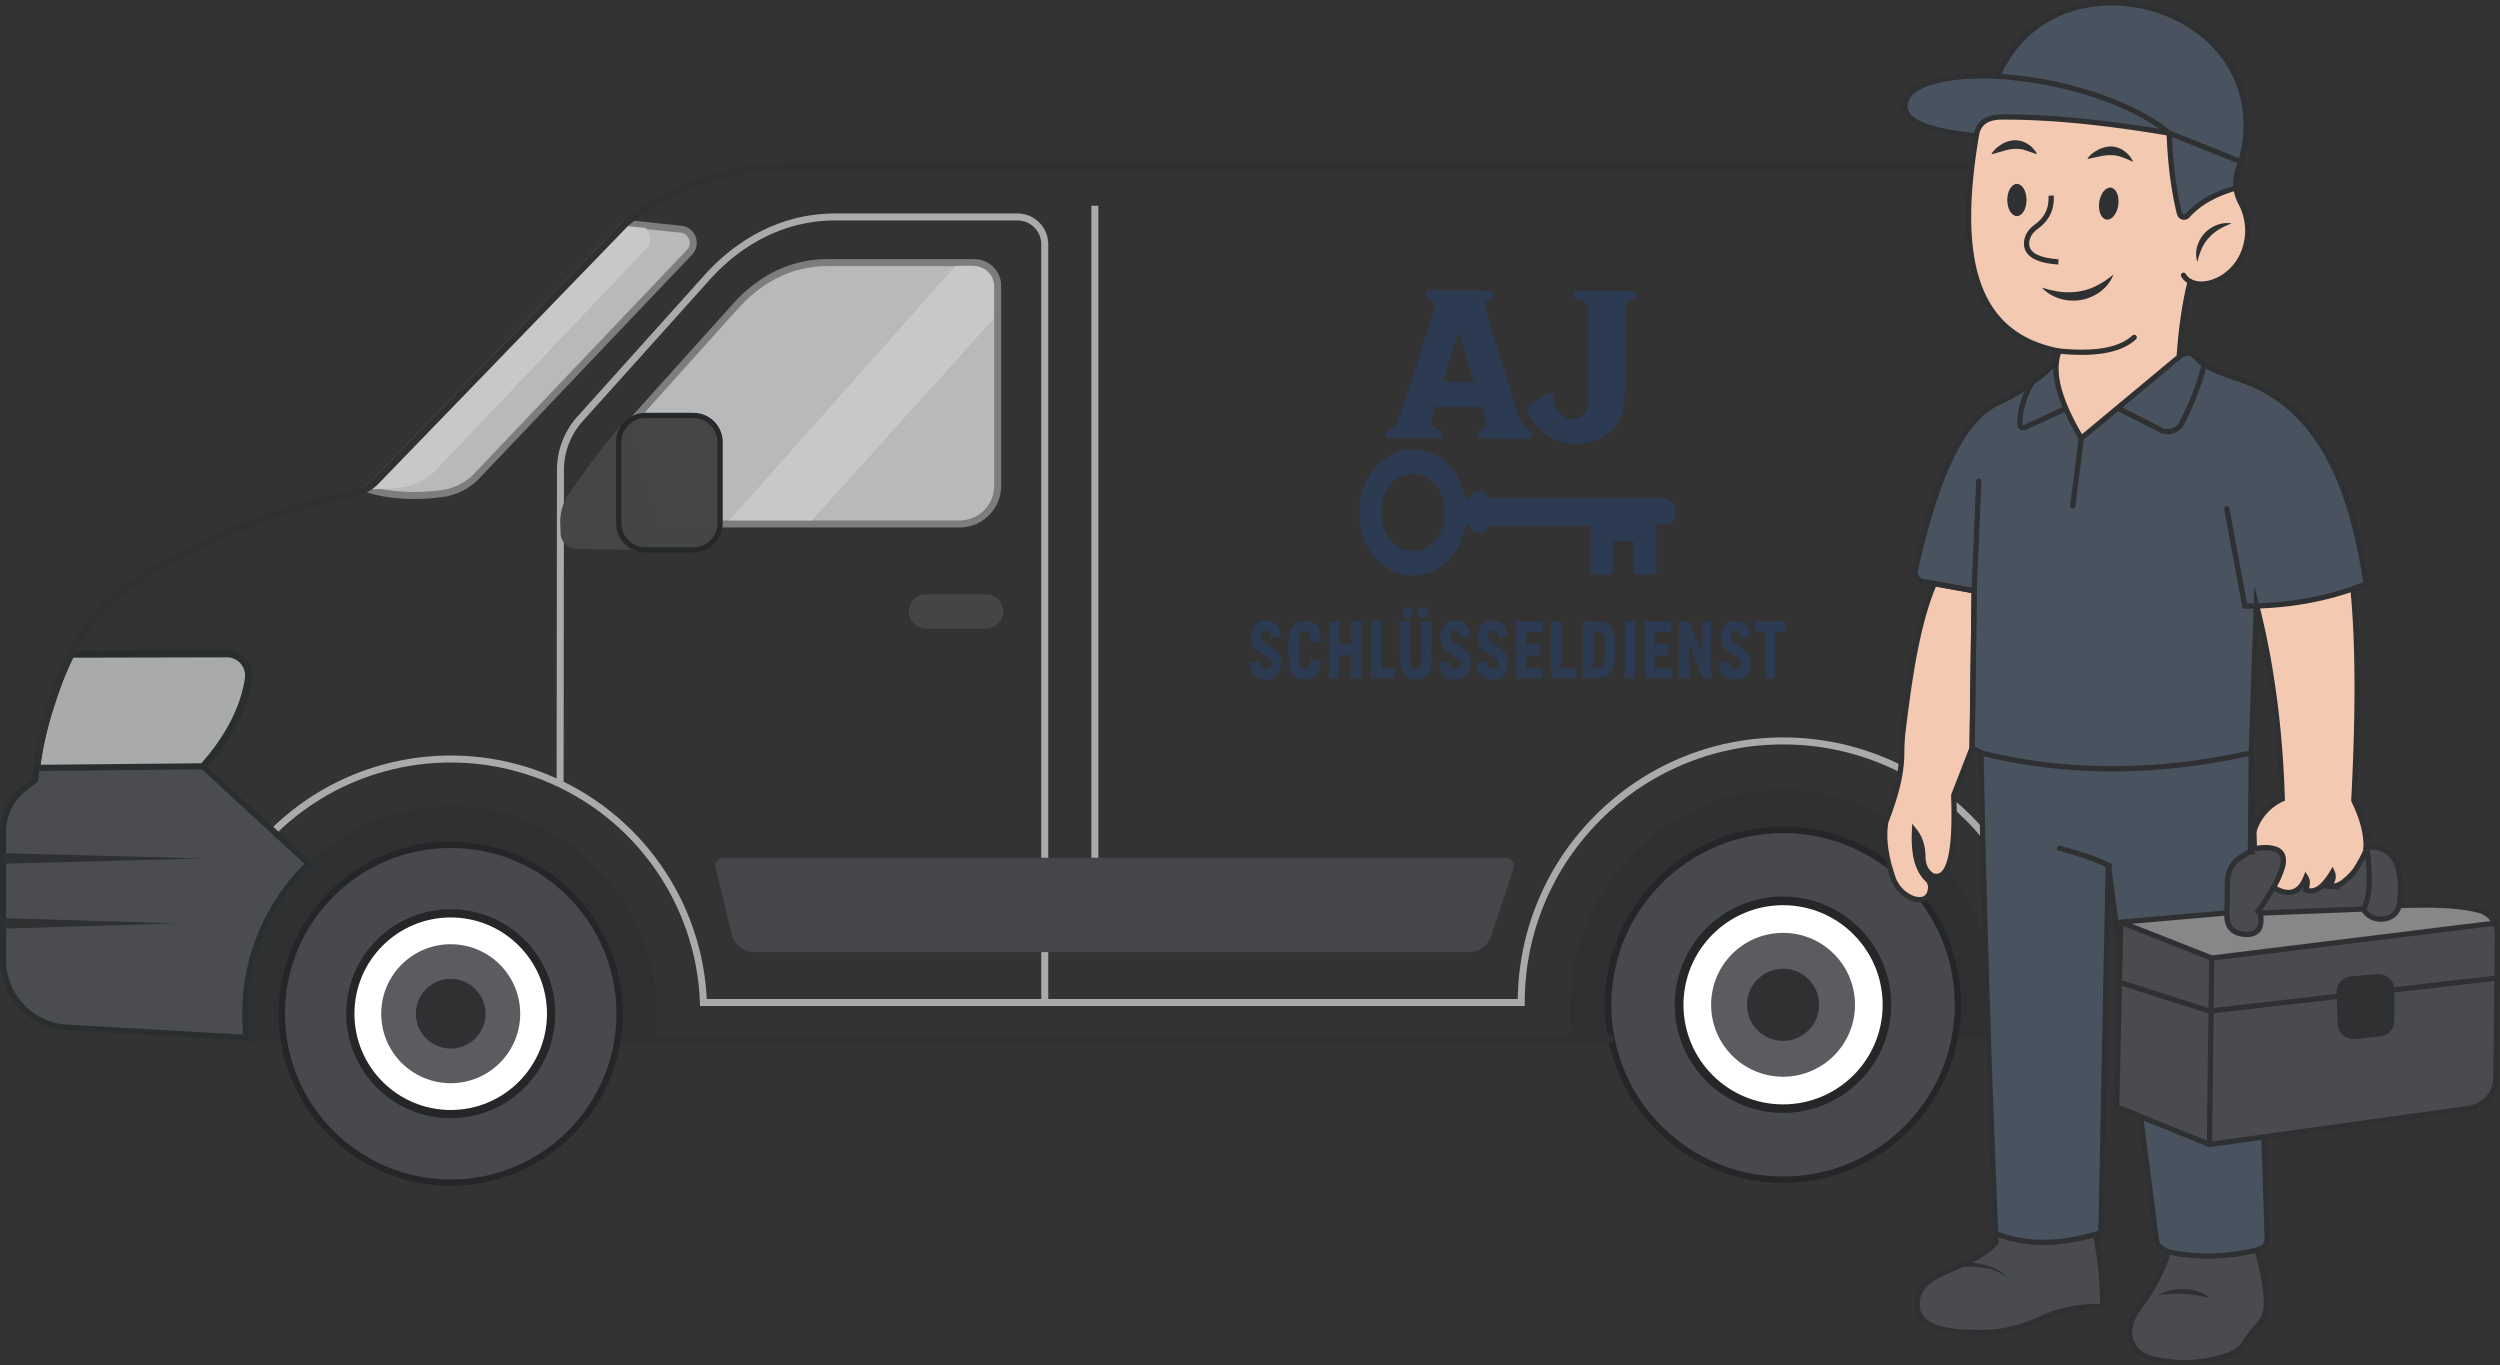 <svg xmlns="http://www.w3.org/2000/svg" width="1428.302" height="779.988" xmlns:v="https://vecta.io/nano"><rect width="100%" height="100%" fill="#333333" stroke="none"/><style><![CDATA[.B{stroke:#2e3032}.C{opacity:.998}.D{stroke-miterlimit:10}.E{fill:none}.F{stroke-width:3}.G{opacity:.997}.H{fill:#2e3032}.I{stroke-width:4}.J{fill-rule:evenodd}.K{fill:#242628}.L{opacity:.986}.M{stroke-linecap:round}.N{opacity:.996}.O{fill:#494b4e}.P{fill:#49525f}]]></style><g class="D I"><path d="M393.9 144.159l-120.5 126.7a33.8 33.8 0 0 1-21.3 11.2c-15.3 1.9-29.9 1.2-42.7-2.9 1.97-1.081 3.759-2.464 5.3-4.1l142.7-147.4 31.6 3.3a7.83 7.83 0 0 1 4.9 13.2z" fill="#b7b9bb" stroke="#7c7d7e" class="J"/><path d="M625.5 117.559v378m-305.5-47.8l.2-179.3a43.75 43.75 0 0 1 11.7-29.7l73.2-81.5c19.1-20.6 43.9-33.3 72-33.3h104.2c8.611.011 15.589 6.989 15.6 15.6v432" stroke="#abaaa9" class="E"/></g><path d="M563.4 359.159H529a9.82 9.82 0 0 1-9.8-9.8h0a9.82 9.82 0 0 1 9.8-9.8h34.4a9.82 9.82 0 0 1 9.8 9.8h0a9.82 9.82 0 0 1-9.8 9.8z" fill="#454647" class="N"/><path d="M413.2 490.059h447.2c1.514.068 2.904.86 3.735 2.127s1.005 2.857.465 4.273l-12.5 37.8c-1.705 5.671-6.879 9.592-12.8 9.7H431a13.7 13.7 0 0 1-13.1-10.9l-9-37a4.66 4.66 0 0 1 4.3-6z" fill="#454649" class="C"/><path d="M375.1 579.359a115.67 115.67 0 0 1-1 15.6H140.9a114.63 114.63 0 0 1-1-15.6c0-65.7 52.6-118.8 117.6-118.8s117.6 53.1 117.6 118.8z" class="C H J"/><circle cx="257.5" cy="579.159" r="98.3" class="K L"/><circle cx="257.5" cy="579.159" r="94.7" fill="#47494c" class="C"/><circle cx="257.5" cy="579.159" r="59.7" class="K L"/><circle cx="257.5" cy="579.159" r="55" fill="#fff" class="C"/><circle cx="257.5" cy="579.159" r="39.7" fill="#5a5c60" class="C"/><g class="H"><circle cx="257.5" cy="579.159" r="19.9" class="G"/><path d="M1140.4 576.559c-.028 5.481-.362 10.956-1 16.4H898a126.71 126.71 0 0 1-1-16.4c0-69.2 54.5-125.3 121.7-125.3s121.7 56 121.7 125.3z" class="C J"/></g><circle cx="101.8" cy="101.8" r="101.8" transform="matrix(.707 -.707 .707 .707 874.687 574.05)" class="K L"/><circle cx="1018.7" cy="574.059" r="98.1" fill="#47494c" class="C"/><circle cx="61.8" cy="61.8" r="61.8" transform="matrix(.316 -.949 .949 .316 940.473 613.125)" class="K L"/><circle cx="1018.7" cy="574.059" r="56.9" fill="#fff" class="C"/><circle cx="1018.7" cy="574.059" r="41.1" fill="#5a5c60" class="C"/><circle cx="1018.7" cy="574.059" r="20.6" class="G H"/><path d="M369.4 141.859l-119.2 125.5c-5.419 6.128-12.884 10.074-21 11.1a120.1 120.1 0 0 1-18.8.9l-.9-.3a22.86 22.86 0 0 0 5.3-4.1l141.2-146 12.7 1.3a7.95 7.95 0 0 1 .7 11.6z" fill="#c7c8c9" class="C J"/><path d="M358.2 299.359h190c12.028-.028 21.772-9.772 21.8-21.8v-114.2c.002-3.528-1.399-6.912-3.894-9.406s-5.878-3.895-9.406-3.894h-84.3c-19 0-36.7 8.2-51.1 23.7l-56.2 62.5a27.63 27.63 0 0 0-7.5 19z" fill="#b7b9bb" stroke="#7c7d7e" class="D I"/><g fill="#454647"><path d="M361 238.059c-8 5-22.6 25-34.9 42.6a28.43 28.43 0 0 0-6 18.8l.2 5.5a9.07 9.07 0 0 0 8.9 8.6l52.5 1z"/><path d="M396.2 314.159h-27.5c-4.032.002-7.899-1.599-10.75-4.45s-4.452-6.718-4.45-10.75v-46.4c-.002-4.032 1.599-7.899 4.45-10.75s6.718-4.452 10.75-4.45h27.5c4.032-.002 7.899 1.599 10.75 4.45s4.452 6.718 4.45 10.75v46.4c.002 4.032-1.599 7.899-4.45 10.75s-6.718 4.452-10.75 4.45z" stroke="#26282a" class="D F N"/></g><g class="I D"><path d="M141.9 387.559c-2.3 17-11.8 34.8-26 50.5l-95 .9c1.6-14.5 5.6-29.1 10-41.9a180.34 180.34 0 0 1 9.6-23.3l89.3-.2c3.535.05 6.88 1.61 9.192 4.284s3.37 6.21 2.908 9.716z" fill="#a8aaac" stroke="#2b2e2f"/><g class="E"><path d="M146.8 592.959l-109-6.1c-20.152-1.358-35.804-18.102-35.8-38.3v-75.1a31.29 31.29 0 0 1 12.3-23.1l6.1-4.8c1-16.7 5.5-33.7 10.6-48.5 8.9-25.9 21-47.8 43.8-63.1 37.7-25.4 80.9-42.2 128.4-52.5a22.8 22.8 0 0 0 11.6-6.5l142.7-147.4c24.3-20.2 54.3-31.2 90.4-32.5H1127" class="B"/><path d="M156.1 475.159c40.811-40.17 101.492-52.455 154.714-31.322s88.947 71.698 91.086 128.922h467.2c.083-82.622 67.128-149.533 149.75-149.45s149.533 67.128 149.45 149.75c-.008 6.857-.476 13.706-1.4 20.5" stroke="#abaaa9"/></g></g><path d="M567.9 164.859v17l-104 115.4h-47.2l129.2-145.4h9.1a12.89 12.89 0 0 1 12.9 13z" fill="#c7c8c9" class="C"/><g class="D"><path d="M354.9 593.459h566.7m-744-98.5l-61.6-56.9" class="B E I"/><path d="M139.9 579.359a116.06 116.06 0 0 0 .7 13.3l-102.8-5.8c-20.152-1.358-35.804-18.102-35.8-38.3v-75.1a31.29 31.29 0 0 1 12.3-23.1l6.1-4.8q.15-3.3.6-6.6l95-.9 40.1 37 20 18.4a119.41 119.41 0 0 0-36.2 85.9z" fill="#4a4c4f" stroke="#2b2e2f" class="F G"/></g><path d="M2 487.459l114 3-114 3zm-.5 37.1l99.5 3-99.5 3z" class="H"/><g class="B D E F"><path d="M1426.8 558.759l-.2.1m-.8-31.5h-.4m-136.1-5.4c3.6-5.3 6.9-10.4 9.5-15m-10.8-21.9h-.1m64.5 0h0a6.87 6.87 0 0 1-.3.8c0-.2-.1-.5-.1-.8h0l.3-.8c0 .3.1.6.1.8z"/><path d="M1298.8 506.959c-.1-.1-.2-.1-.3-.2"/></g><path d="M1366.3 565.659v17.5c.016 3.755-2.858 6.89-6.6 7.2l-14.4 1.5a7.27 7.27 0 0 1-8-7l-.6-15.7-.1-2c-.133-3.89 2.82-7.195 6.7-7.5l15-1.3a7.33 7.33 0 0 1 8 7.3z" class="H"/><path d="M1426.6 558.859l-.6 56.8a17.96 17.96 0 0 1-15.5 17.6l-117.1 16.2-31.1 4.3.9-76.3 27.7-3.2 45.8-5.2.6 15.7a7.27 7.27 0 0 0 8 7l14.4-1.5c3.708-.377 6.546-3.473 6.6-7.2v-17.4z" class="G O"/><path d="M1425.4 527.359l-135.5 16.7-26.3 3.2-52-20.5 60.7-5.3c-.4 7.2 2.5 12 11.2 12.3a8.9 8.9 0 0 0 6.1-1.9c2.2-2 2.7-5.6 1.8-10.3l59-2.3c3.8 8 18.1 8 20.4-2 15.4-.5 32.5-.7 45.6 2.7a14.27 14.27 0 0 1 9 7.4z" fill="#87888a" class="N"/><path d="M1370.7 517.359c-2.3 10-16.6 10-20.4 2 4-6.6 3.9-20.2 2.1-34.3h0c.148-.375.315-.742.5-1.1 15.1-.5 20.6 11.1 17.8 33.4z" class="G O"/><path d="M1286.7 488.159c-.624-4.381-.317-8.845.9-13.1" class="B D E F"/><g class="O"><path d="M1263.2 577.559l-.9 76.3-39.3-15.9-13.7-5.6 1.5-71.2 2.5.8 49 15.7z" class="G"/><path d="M1263.6 547.359l-.4 30.2-.9.1-49-15.7-2.5-.8.4-15.5h0l.4-18.8zm163.2-13.7l-.2 25.2-60.3 6.9v-.1a7.36 7.36 0 0 0-7.9-7.3l-15 1.3c-3.88.305-6.833 3.61-6.7 7.5l.1 2-45.8 5.2-27.7 3.2.4-30.2 26.3-3.2 135.5-16.7a12.8 12.8 0 0 1 1.3 6.2zm-76.5-14.3l-59 2.3c.9 4.8.5 8.3-1.8 10.3a8.9 8.9 0 0 1-6.1 1.9c-8.7-.4-11.6-5.1-11.2-12.3l.3-18.2a16.43 16.43 0 0 1 7.8-13.7l5.3-3.3.5-56.1 1.5 44.9h0v.7l.3 9.3c4.6-1 9-1 12.5.4a6.27 6.27 0 0 1 3.9 4.6 14.55 14.55 0 0 1-.6 6 58.59 58.59 0 0 1-4.9 11c6.7 4.2 14.2 5.1 18.5-5.6 1.2 1.9.9 4.4 0 7 4.9 2.3 9.9-1.3 15.1-9.9 1.1 2.5.4 5.1-2.1 7.9a5.7 5.7 0 0 0 1.3.1h.6a1.27 1.27 0 0 0 .6-.1l.8-.2a2.36 2.36 0 0 0 .8-.2h0c.1 0 .2-.1.3-.1.11.014.22-.023.3-.1.2-.1.5-.2.7-.3s.5-.2.7-.3a2.52 2.52 0 0 0 .7-.4c.2-.1.5-.3.7-.4.1-.1.2-.1.4-.2h0c.1-.1.2-.1.3-.2a7.01 7.01 0 0 0 1-.8c.2-.1.3-.3.5-.4s.3-.3.5-.4c.2-.2.5-.4.7-.6l.7-.7.7-.7.7-.7a5.55 5.55 0 0 0 .6-.8 5.01 5.01 0 0 1 .7-.8l.6-.9.6-.9c.7-1 1.3-2 1.9-3 .2-.3.3-.6.5-.9a10.91 10.91 0 0 0 .6-1.1c.2-.3.3-.6.5-.9a.1.1 0 0 1 .1-.1c.4-.8.8-1.5 1.2-2.3l.6-1.2.6-1.2c.1-.1.1-.3.2-.4 0 .2.1.5.1.8.1-.3.2-.5.3-.8 1.8 13.8 1.9 27.4-2.1 34zm-149 227.1a78.07 78.07 0 0 0-29.4 4.5c-1.3.5-2.6 1-3.8 1.6-14.1 6.7-27.2 9.3-39.3 8.7-21.4 0-34.9-4.6-33.4-18 1.3-11.9 13.2-15.1 26-20.9 6.5-3 13.3-6.6 19-12.5-.1-1.7-.2-3.4-.2-5.1 18.5 7.5 39.4 6.2 60.1-.5v.2c-.39 1.404-1.327 2.592-2.6 3.3a204.44 204.44 0 0 1 3.6 38.7zm88.2-32.3c-18.1 4.4-35 4.5-50.9 1-2.5 10.4-8.7 21.4-17.1 32.8-2.219 2.998-3.755 6.445-4.5 10.1-.077.08-.114.19-.1.3a15.27 15.27 0 0 0 11.4 17.5 75.11 75.11 0 0 0 45.9-2.1 15.57 15.57 0 0 0 7.9-6.2 76.09 76.09 0 0 1 8.4-10.9 16.86 16.86 0 0 0 4.4-11.3c-.1-9.4-2.3-20-5.4-31.2zm-34.4 25.7c-2.4-.4-4.7-.6-7.2-.8a57.66 57.66 0 0 0-7.2.1c-2.5.1-4.8.4-7.4.6a30.26 30.26 0 0 1 7.1-2.6 32.61 32.61 0 0 1 7.6-.7 23.21 23.21 0 0 1 7.5 1.4c2.487.677 4.804 1.87 6.8 3.5z" class="G"/></g><g class="P"><path d="M1295.3 707.659a5.82 5.82 0 0 1-3.4 5.6l-2.4.9c-18.1 4.4-35 4.5-50.9 1-3.1-1.5-5.9-3.2-6.5-6l-9.1-71.2 39.3 16 31.1-4.3zm-9.1-277.5l-.5 56.1-5.3 3.3a16.67 16.67 0 0 0-7.8 13.7l-.3 18.2-60.7 5.3-.4 18.8-6.7-52.2-4.2 210.8c-20.7 6.7-41.6 8.1-60.1.5q-5.85-137.85-8.4-274.6c.3.1.5.1.8.2h0c49.3 12.2 100.5 11.7 153.6-.1z" class="C"/><path d="M1351.8 333.559l-7.5 2.8h-.1a155.8 155.8 0 0 1-9.7 3c-.2.1-.5.1-.7.2l-2.9.8h0l-3.3.8c-.1 0-.2 0-.2.1l-2.9.7c-.1 0-.3.1-.4.1l-3.4.7-2.6.5c-.4.1-.8.1-1.1.2l-3.1.5-2.8.4c-.4.1-.9.1-1.3.2l-5.1.6-1.7.2a1.27 1.27 0 0 0-.6.1l-2.4.2-2.6.2c-.3 0-.7.1-1 .1a16.2 16.2 0 0 1-2.2.1c-.6 0-1.3.1-1.9.1l-2.8.1c-.114-.322-.182-.659-.2-1v1l-2.9 83.9c-53.1 11.8-104.3 12.3-153.6.2h0l-5.9-3 1.2-89.8-22.8-4.2a.1.1 0 0 1-.1.1l-6.5-1.2c-1.475-.261-2.78-1.113-3.611-2.36s-1.116-2.778-.789-4.24c9.9-43.8 23.4-82.9 45.2-94.5a113.3 113.3 0 0 0 21.3-12.5c-4.6 8.1-7 16.1-6.8 23.8.036.654.393 1.248.952 1.587s1.251.382 1.848.113l23.5-10.8a146.08 146.08 0 0 0 8.8 17l20.8-17.3 24.6 12.6c4.368 2.199 9.694.513 12-3.8a159.64 159.64 0 0 0 13-33.5c5.7 3.7 15 6.6 25.9 10.5 40.7 16.8 58.4 60.2 66.4 114.7z" class="C"/><path d="M1259.4 208.359h0a159.64 159.64 0 0 1-13 33.5 8.84 8.84 0 0 1-12 3.8l-24.6-12.6 35.1-29.2c3.4-2.8 6.9-3.2 10.8 1.5a18.63 18.63 0 0 0 3.7 3zm-79.1 25l-23.5 10.8a2 2 0 0 1-2.8-1.7c-.2-7.7 2.2-15.6 6.8-23.8a129.71 129.71 0 0 0 14-11.9c-.9 7.9 1.2 16.8 5.5 26.6z" class="C"/></g><g fill="#f4c9b1"><path d="M1352 485.159c-5.9 13.6-13.8 22.3-21.7 21.2 2.4-2.7 3.2-5.4 2.1-7.9-5.1 8.5-10.2 12.2-15.1 9.9.9-2.6 1.2-5.1 0-7-4.3 10.7-11.8 9.8-18.5 5.6a52.74 52.74 0 0 0 4.9-11 13.04 13.04 0 0 0 .6-6 6.07 6.07 0 0 0-3.9-4.6c-3.6-1.4-7.9-1.4-12.5-.4l-.3-9.3v-.7c2.514-8.275 8.446-15.08 16.3-18.7-1.2-38.8-5.9-76.3-14.6-110.1 18.69-.479 37.199-3.783 54.9-9.8 3.4 34.7 2.8 76.9.5 120.9 4.3 8.9 7.2 17.8 7 26.6.1.5.2.9.3 1.3zm-224.1-147.6l-1.2 89.8-10.5 27c1.3 35.6-3.2 48.6-12 46a9.83 9.83 0 0 1-4.5-5.1 13.97 13.97 0 0 1-1.1-5.3c0-6.2-1.6-11.3-4.7-15.3-.6 12 1.2 21.9 7.3 27.7 1.246 1.161 1.937 2.798 1.9 4.5-.3 8.1-7.1 8.8-13.6 4.7a19.84 19.84 0 0 1-8.1-10.6c-3.6-10.8-5.6-21.3-3.9-31.4 4.9-12.8 8.9-25.7 9.1-38.6a107.97 107.97 0 0 1 .8-13.9c3.8-31 8.2-61.2 17.8-83.7z" class="G"/></g><path d="M1126.7 427.359l-10.5 27c1.3 35.5-3.2 48.7-12 46a10.27 10.27 0 0 1-4.5-5.1 13.97 13.97 0 0 1-1.1-5.3q0-9.3-4.8-15.3c-.6 12 1.2 21.9 7.3 27.7 1.246 1.161 1.937 2.798 1.9 4.5-.3 8.1-7.1 8.8-13.6 4.7a19.84 19.84 0 0 1-8.1-10.6c-3.6-10.8-5.6-21.3-3.9-31.4 4.9-12.8 8.9-25.7 9.1-38.6a107.97 107.97 0 0 1 .8-13.9c3.8-31 8.2-61.1 17.8-83.6l22.8 4.1z" class="B D E F"/><path d="M1121.3 720.859c4.952.139 9.863.947 14.6 2.4a29.09 29.09 0 0 1 6.7 3c2.127 1.245 3.914 2.997 5.2 5.1a15.88 15.88 0 0 0-5.6-4.4 25.97 25.97 0 0 0-6.8-2.3 52.19 52.19 0 0 0-14.2-.8z" class="H"/><g class="B D E F"><path d="M1201 703.959c-21 6.9-42.2 8.4-61 .7"/><path d="M1205.3 494.659c-8.4-4.1-18.2-7.3-28.7-10" class="M"/></g><path d="M1262.3 741.559l-7.2-1.6c-2.4-.4-4.7-.6-7.2-.8-2.4-.117-4.804-.083-7.2.1l-7.4.6a30.26 30.26 0 0 1 7.1-2.6 27.89 27.89 0 0 1 7.6-.6 23.21 23.21 0 0 1 7.5 1.4 17.65 17.65 0 0 1 6.8 3.5z" class="H"/><path d="M1289.5 714.159c-18.1 4.4-35 4.5-50.9 1" class="B D E F"/><g class="P"><path d="M1282.6 81.459c-.536 3.695-1.372 7.341-2.5 10.9l-40.9-16.3c-23-18.9-64.2-30.6-98-32.4 31.7-74.1 152.2-43.3 141.4 37.8z" class="C"/><path d="M1239.3 76.059c-34.4-5.8-66.9-9.4-96.2-9.2-8.5.2-13 3.9-14 10.7-24.9-2.4-41.8-7.4-40.8-17.9a11.6 11.6 0 0 1 5-8c9.4-6.7 27.3-9.2 47.9-8 33.9 1.8 75.1 13.5 98.1 32.4z" class="C"/></g><path d="M1284.3 132.559c-.9 23.7-22.8 33.8-33 28.3-3.2 12.6-5.2 27.2-6.3 43l-55.9 46.5c-11.6-19.5-17.7-36.9-12.7-49.8-46.8-9-59.5-50.2-47.2-123 1-6.9 5.5-10.5 14-10.7 29.3-.2 61.8 3.4 96.2 9.2a232.9 232.9 0 0 0 5.9 46 2.67 2.67 0 0 0 4.6 1.1c8.1-9 18.4-13.1 27.7-15.8a24.2 24.2 0 0 0 2.6 8.3 34.35 34.35 0 0 1 4.1 16.9z" fill="#f4c9b1" class="G"/><g class="H"><path d="M1166.5 164.259a57.75 57.75 0 0 0 11 2.5 37.47 37.47 0 0 0 10.6-.3 34.42 34.42 0 0 0 10.1-3.4 49.2 49.2 0 0 0 9.3-6.3 22.04 22.04 0 0 1-7.2 9.6 26.21 26.21 0 0 1-11.3 5c-8.2 1.5-17.1-1.2-22.5-7.1zm108.5-36.6a39.8 39.8 0 0 0-7.2 3.4 24.34 24.34 0 0 0-5.8 4.8 21.59 21.59 0 0 0-4.1 6.2c-1.086 2.443-1.924 4.989-2.5 7.6a15.34 15.34 0 0 1-.2-8.5 19.17 19.17 0 0 1 4.1-7.7c4.1-4.4 10.2-6.8 15.7-5.8zm-111.7-39.7l-7-2.4a19.77 19.77 0 0 0-5.2-.5c-1.862.087-3.708.389-5.5.9l-7.4 2.1-.4-.3 1.2-1.5c.4-.5.9-.9 1.3-1.4a8.78 8.78 0 0 1 1.5-1.2c.3-.2.5-.4.8-.6l.8-.5c2.208-1.447 4.763-2.276 7.4-2.4a13.23 13.23 0 0 1 7.5 2c.5.4 1.1.7 1.6 1.1.513.38.983.816 1.4 1.3l1.3 1.5 1.1 1.6zm54.9 4.3a52.62 52.62 0 0 0-6.9-2.8 16.48 16.48 0 0 0-5.2-.8 29.72 29.72 0 0 0-5.6.5l-7.5 1.6-.4-.3 1.3-1.4c.441-.46.909-.894 1.4-1.3.492-.423 1.029-.792 1.6-1.1a3.51 3.51 0 0 1 .8-.5l.9-.5a16.47 16.47 0 0 1 7.5-2c2.651.128 5.214.994 7.4 2.5l1.5 1.2a18.49 18.49 0 0 0 1.4 1.4l1.2 1.6 1 1.7z"/><ellipse cx="1152.3" cy="114.259" rx="5.5" ry="9.2"/><ellipse cx="9.2" cy="5.5" rx="9.2" ry="5.5" transform="matrix(.135 -.991 .991 .135 1198.076 124.701)"/></g><g class="B D E F"><path d="M1171.9 111.759c.3 8.1-2.6 13.6-9.2 18.3-2.55 1.836-4.274 4.602-4.8 7.7-1 7.3 5.7 11 18.1 11.9"/><path d="M1189.1 250.359c-11.6-19.5-17.7-36.9-12.7-49.8 20.8 2.1 35-.5 42.9-7.8m-78-149.1c31.5-74 152.1-43.3 141.3 37.8a78.58 78.58 0 0 1-3.8 15 23.42 23.42 0 0 0 1.3 19.2 34.61 34.61 0 0 1 4.1 16.9c-1 27.3-29.9 36.5-36.7 24.7" stroke-linejoin="round" class="M"/><path d="M1129.1 77.559c1-6.9 5.5-10.5 14-10.7 29.3-.2 61.8 3.4 96.2 9.2-37.1-30.5-121.2-42-145.9-24.4a11.4 11.4 0 0 0-5 8c-1 10.6 15.9 15.5 40.7 17.9-12.3 72.8.4 114 47.2 123"/></g><path d="M1280.2 92.359l-40.9-16.3a225.51 225.51 0 0 0 6 46 2.67 2.67 0 0 0 4.6 1.1c8.2-9 18.4-13.1 27.7-15.8z" class="C P"/><g class="D E B"><g class="F"><path d="M1278.8 96.459a24.43 24.43 0 0 0-1.3 10.9c-9.2 2.7-19.5 6.8-27.7 15.8-.651.752-1.667 1.079-2.634.848s-1.726-.983-1.966-1.948c-3.5-14.1-5.3-29.5-5.9-46l40.9 16.3-1.4 4.1zm148 462.3l-164.5 18.9-51.5-16.5"/><path d="M1211.6 526.859l52 20.5-1.3 106.5m1.3-106.5l162.2-20"/></g><path d="M1336.7 567.159l.6 17.7a7.27 7.27 0 0 0 8 7l14.4-1.5a7.28 7.28 0 0 0 6.5-7.3v-17.5a7.36 7.36 0 0 0-7.9-7.3l-15 1.3a7.28 7.28 0 0 0-6.6 7.6z" stroke-width="3.501"/><g class="F"><path d="M1350.3 519.359c3.8 8 18.1 8 20.4-2m-98.4 4.2c-.4 7.2 2.5 12 11.2 12.3a8.9 8.9 0 0 0 6.1-1.9"/><path d="M1174.8 206.859c-10.209 10.157-22.168 18.389-35.3 24.3-21.9 11.7-35.4 50.7-45.2 94.5-.32 1.447-.044 2.961.764 4.203s2.083 2.105 3.536 2.397l29.3 5.3 2.6-62.6" class="M"/><path d="M1127.9 337.559l-1.2 89.8 5.9 3m219.4 55.6l-.3-1.9m-62.4 37.9c3.6-5.3 6.9-10.4 9.5-15m-10.8-21.9h-.1"/><path d="M1289.5 531.959c2.2-2 2.7-5.6 1.8-10.3l59-2.3c2.8-4.6 3.6-12.6 3.2-21.8 0-.7-.1-1.4-.1-2.1l-.7-8.2c-.116-.627-.183-1.262-.2-1.9v-.2h0c0-.2-.1-.5-.1-.8-.1.3-.2.5-.3.8h0c-.1.1-.1.3-.2.4-.8 1.7-1.5 3.3-2.3 4.8-.2.3-.3.6-.5.9-.2.4-.4.7-.6 1.1a2.01 2.01 0 0 0-.4.8c-.7 1.1-1.3 2.2-2 3.2a2.19 2.19 0 0 0-.3.5c-.301.457-.636.891-1 1.3-.1.2-.3.3-.4.5l-.3.3a5.01 5.01 0 0 1-.7.8 4.62 4.62 0 0 1-.7.7l-.3.3a1.38 1.38 0 0 0-.3.4h-.1a4.62 4.62 0 0 1-.7.7c-.2.2-.5.4-.7.6-.1.1-.2.2-.3.2-.1.1-.2.1-.2.2a5.72 5.72 0 0 0-.8.7c-.2.2-.5.3-.7.5-.1.1-.2.1-.2.2-.1.1-.2.1-.3.2-.1 0-.1.1-.2.1a.1.1 0 0 0-.1.1l-.6.3c-.253.095-.49.23-.7.4h0c-.2.1-.5.2-.7.3s-.5.2-.7.3h-.2c-.517.192-1.054.326-1.6.4a.6.6 0 0 0-.4.1h-1.2a5.7 5.7 0 0 1-1.3-.1c2.4-2.7 3.2-5.4 2.1-7.9-5.1 8.5-10.2 12.2-15.1 9.9.9-2.6 1.2-5.1 0-7-4.3 10.7-11.8 9.8-18.5 5.6a52.74 52.74 0 0 0 4.9-11 13.04 13.04 0 0 0 .6-6c-.387-2.087-1.824-3.826-3.8-4.6-3.6-1.4-7.9-1.4-12.5-.4"/><path d="M1353.3 482.859c-.1.4-.3.7-.4 1.1l-.8 2m-53.3 21c-.1-.1-.2-.1-.3-.2"/><path d="M1344.2 335.359c3.5 34.9 2.9 77.5.6 122 4.3 8.9 7.2 17.8 7 26.6 15.9-1.1 21.8 10.6 18.9 33.4 15.4-.5 32.5-.7 45.6 2.7a13.91 13.91 0 0 1 10.5 13.6l-.8 82a17.96 17.96 0 0 1-15.5 17.6l-148.2 20.6-53-21.5 2.3-105.5 60.7-5.3.3-18.2a16.43 16.43 0 0 1 7.8-13.7l5.3-3.3.5-56.1 2.9-84.9c8.8 34.1 13.6 71.9 14.8 111.1a29.92 29.92 0 0 0-17.2 31.8m-27.3-279.9a159.64 159.64 0 0 1-13 33.5c-2.273 4.352-7.636 6.05-12 3.8l-24.6-12.6m-49-14.3c-4.6 8.1-7 16.1-6.8 23.8a1.93 1.93 0 0 0 2.7 1.7l23.5-10.8"/><path d="M1245 203.859c3.4-2.8 6.9-3.2 10.8 1.5 4.7 5.3 15.9 8.6 29.5 13.5 40.8 16.7 58.5 60.2 66.5 114.7-22.1 8.9-45.3 12.8-69.3 12.7l-10.3-55.6m-20.9-129.8c-3.2 12.6-5.2 27.2-6.3 43l-55.9 46.5-4.9 38.7" class="M"/><path d="M1211.2 545.759h0l-6.7-52.3-4.2 210.8v.2c-.39 1.404-1.327 2.592-2.6 3.3a204.44 204.44 0 0 1 3.6 38.7 78.07 78.07 0 0 0-29.4 4.5l-3.8 1.6c-14.1 6.7-27.2 9.3-39.3 8.7-21.4 0-34.9-4.6-33.4-18 1.3-11.9 13.2-15.1 26-20.9 6.5-3 13.3-6.6 19-12.5-.1-1.7-.2-3.4-.2-5.1q-5.85-137.85-8.4-274.6c.3.1.5.1.8.2h0c49.2 12.1 100.5 11.6 153.6-.2l1.5 44.9h0v.7l.3 9.3m5.4 164.5l1.9 58.1a5.82 5.82 0 0 1-3.4 5.6l-2.4.9c3.1 11.2 5.3 21.8 5.4 31.2a16.86 16.86 0 0 1-4.4 11.3 76.1 76.1 0 0 0-8.4 10.9 15.57 15.57 0 0 1-7.9 6.2 75.11 75.11 0 0 1-45.9 2.1 15.27 15.27 0 0 1-11.4-17.5c-.014-.11.023-.22.1-.3.745-3.655 2.281-7.102 4.5-10.1 8.4-11.4 14.6-22.4 17.1-32.8-3.1-1.5-5.9-3.2-6.5-6l-9.1-71.2"/></g></g><path d="M815.4 166.877c-.851.945-.88 1.214-.293 2.53a2.47 2.47 0 0 0 1.585 1.349c1.431.581 2.499 1.809 2.876 3.306.264 1.248-.147 2.833-3.433 12.884l-6.162 19.057c-11.151 34.539-11.21 34.707-13.088 37.237a8.55 8.55 0 0 1-2.905 2.395c-.79.332-1.485.853-2.025 1.518-.296.868-.221 1.82.206 2.631.323.506 1.673.574 15.7.607 11.591 0 15.436-.068 15.759-.371.333-.509.488-1.114.44-1.72 0-1.518-.675-2.192-2.7-2.732a5.49 5.49 0 0 1-3.756-4.891 27.17 27.17 0 0 1 1.5-6.206l.646-1.99h26.851l.352 1.079c1.379 4.385 2.054 6.982 2.054 8.028-.085 1.853-1.146 3.522-2.788 4.385q-2.641 1.518-1.585 3.643l.44.911 14.555.1 14.555.067.616-.877a3.53 3.53 0 0 0 .616-1.687c0-.843-.91-2.158-1.5-2.158a4.69 4.69 0 0 1-1.32-.54c-2.172-1.181-5.048-7.184-7.689-15.988l-11.357-36.933c-5.546-17.91-5.575-17.944-4.813-19.833a3.56 3.56 0 0 1 2.465-1.923c.675 0 1.908-1.653 1.908-2.563a2.67 2.67 0 0 0-.587-1.484c-.591-.674-.973-.674-18.492-.674H816.1zm18.631 24.622l3.961 13.154 3.639 12.075c.132.363.24.735.323 1.113 0 .067-3.9.135-8.657.135-5.047 0-8.657-.135-8.657-.3s1.233-4.317 2.759-9.208l4.284-14.031c.851-2.831 1.585-5.093 1.643-5.059.03.064.353 1.008.705 2.121zm65.676-24.891c-.641.744-.832 1.776-.5 2.7.352 1.079.763 1.45 1.643 1.45 1.821-.051 3.576.686 4.813 2.024 1.849 2.226 1.819 1.619 1.849 31.469.029 30.491.147 29.007-2.23 32.11-1.937 2.53-3.052 3.036-6.691 3.036-2.729 0-3.257-.1-4.7-.877-3.61-2.042-5.908-5.806-6.075-9.95-.381-4.621-2.289-4.992-7.483-1.383a48.51 48.51 0 0 1-4.725 2.766 9.09 9.09 0 0 0-2.876 1.923c-1.086 2.294 3.962 11.1 8.54 14.942a35.91 35.91 0 0 0 9.537 5.194c8.07 2.395 18.312 1.585 24.357-1.889 7.042-4.081 10.8-9.511 12.529-18.146.588-2.9.617-4.216.793-30.019l.588-27.826a4.91 4.91 0 0 1 3.109-2.9c2.141-.708 2.612-1.18 2.612-2.631 0-2.53.968-2.395-17.842-2.5-15.781-.067-16.808-.067-17.248.507zm-96.928 90.494a25.18 25.18 0 0 0-7.955 2.867c-6.925 3.744-11.885 9.411-15.23 17.438a37.27 37.27 0 0 0-2.905 14.773 37.37 37.37 0 0 0 .968 10.49 34.59 34.59 0 0 0 7.923 15.819c6.309 7.218 12.765 10.254 21.892 10.254 7.718-.034 13.205-2.26 19.163-7.791 4.578-4.25 8.451-11.2 10.065-17.978a14.1 14.1 0 0 1 .91-3.069c.381-.27 2.289.067 2.289.438a5.94 5.94 0 0 0 .469 1.484c.675 1.653 2.26 2.5 4.754 2.563 2.494.1 3.874-.742 4.578-2.766l.47-1.349h58.544l-.088 13.323c-.059 9.14 0 13.525.235 14 .294.641.587.674 6.309.674 4.461 0 6.045-.1 6.222-.438.117-.2.234-4.52.234-9.512v-9.107h11.888v18.382l.762.337c.791.371 10.387.472 11.5.135l.645-.2v-27.86l.674-.2a18.06 18.06 0 0 1 3.083-.2 6.16 6.16 0 0 0 3.872-.843c1.98-1.15 3.191-3.275 3.169-5.565.237-3.541-.968-6.1-3.549-7.69l-1.527-.911-51.031-.067-51.032-.067-.5-1.315c-.91-2.294-4.079-3.407-6.779-2.395a4.49 4.49 0 0 0-2.67 2.766c-.528 1.214-.616 1.282-1.761 1.18l-1.2-.1-.556-2.472a38.46 38.46 0 0 0-8.158-15.482 28.09 28.09 0 0 0-15.7-9.411 35.33 35.33 0 0 0-9.977-.135zm10.564 14.807a19.18 19.18 0 0 1 9.8 10.254 22.64 22.64 0 0 1 2.113 10.726c0 4.722-.294 6.274-1.966 10.287-3.11 7.488-9.655 11.974-16.727 11.468a16.34 16.34 0 0 1-10.475-4.214c-2.759-2.361-5.576-7.555-6.515-12.041-.67-4.306-.54-8.699.382-12.959 1.937-6.746 6.662-12.041 12.384-13.9 2.7-.835 8.51-.666 11.004.379zm-10.682 75.52c-1.279.755-1.874 2.289-1.438 3.709.352 1.518 1.761 2.228 3.521 1.788 3.11-.808 3.521-4.823.587-5.767-1.437-.438-1.496-.438-2.67.27zm8.394.1a3.71 3.71 0 0 0-1.2 3.1c.411 1.618 1.291 2.259 3.052 2.259 2.054 0 2.934-.844 2.934-2.832a2.61 2.61 0 0 0-.728-2.133c-.553-.564-1.333-.846-2.119-.767a4.48 4.48 0 0 0-1.939.373zm-90.59 7.354c-3.639 1.281-5.693 4.756-5.664 9.579.059 4.316 1.526 6.408 6.749 9.477 3.609 2.158 4.372 2.8 4.783 4.082.539 1.086.314 2.395-.557 3.239a2.47 2.47 0 0 1-2.377.978c-1.849 0-2.817-.944-3.111-3-.235-1.585-.117-1.551-3.785-.911l-2.348.4.088 1.384c.122 2.169 1.029 4.219 2.553 5.767a8.15 8.15 0 0 0 6.31 2.43 7.75 7.75 0 0 0 6.6-2.8c1.849-2.161 2.348-3.879 2.142-7.455-.235-4.283-1.555-6-7.16-9.242-3.023-1.754-3.962-2.9-4.138-5.026a3.05 3.05 0 0 1 .646-2.732 1.95 1.95 0 0 1 2-1.078 3.64 3.64 0 0 1 1.555.27 4.48 4.48 0 0 1 1.291 3c0 1.281.029 1.315 3.4.741l2.23-.4-.206-1.551c-.44-3.509-2.2-6-4.9-6.95a13.02 13.02 0 0 0-6.101-.202zm21.48.304c-2.67 1.111-4.666 3.912-5.341 7.488a73.1 73.1 0 0 0-.323 14.333c.675 7.725 3.639 11.3 9.3 11.3 3.991 0 6.632-1.855 8.129-5.734.453-1.228.749-2.509.88-3.812l.176-1.922h-6.13v1.551a3.19 3.19 0 0 1-1 2.7c-.451.716-1.238 1.149-2.084 1.147-1.467 0-2.083-.473-2.788-2.024-.528-1.214-.587-1.991-.587-8.836 0-6.644.088-7.691.558-8.939.646-1.62 1.32-2.125 2.817-2.125 2.054 0 2.934 1.214 3.257 4.52l.205 1.922 2.817-.1 2.817-.1-.088-2.024c-.205-4.386-1.7-7.455-4.4-8.872a11.2 11.2 0 0 0-8.215-.473zm60.306-.337l-2.582.1.117 12.885c.059 8.836.206 13.289.47 14.132a9.33 9.33 0 0 0 3.815 5.093c1.379.911 2 1.078 4.2 1.181 4.314.237 6.926-1.181 8.628-4.723l.851-1.788.088-13.425.088-13.389h-5.6v11.7c0 7.218-.117 12.244-.323 13.019a3.09 3.09 0 0 1-4.666 2.091c-1.731-1.011-1.761-1.315-1.761-14.6 0-9.412-.088-12.177-.352-12.244a17.78 17.78 0 0 0-2.973-.032zm25.648.304c-3.9 1.618-6.045 7.488-4.49 12.275.91 2.768 2.054 3.948 6.662 6.714 3.551 2.091 4.548 3.205 4.548 4.99-.029 2.058-1.115 3.1-3.228 3.1a3.04 3.04 0 0 1-2.128-.975c-.551-.596-.842-1.387-.807-2.197 0-1.415-.147-1.451-3.815-.774-2.083.37-2.2.437-2.289 1.348a10.08 10.08 0 0 0 1.937 5.7c1.819 2.294 2.964 2.8 6.661 2.8 2.67 0 3.463-.134 4.578-.707 3.345-1.788 4.813-4.756 4.607-9.276-.235-4.419-1.614-6.274-7.16-9.546-3.081-1.821-3.874-2.663-4.138-4.35-.352-2.631.675-4.283 2.729-4.283 1.7 0 2.494.808 2.67 2.8.176 1.788.029 1.754 3.2 1.214l2.23-.4-.117-1.788a7.84 7.84 0 0 0-3.022-6c-1.35-.944-1.7-1.047-4.4-1.114a9.77 9.77 0 0 0-4.228.469zm21.392-.07c-3.727 1.384-5.693 6.107-4.724 11.334.675 3.509 1.7 4.656 7.219 7.928 3.4 1.989 4.4 3.236 4.138 5.194-.558 4.116-6.339 3.339-6.339-.844 0-.978-.147-.978-2.935-.507-3.316.607-3.228.54-3.052 1.788.411 2.631.763 3.609 1.878 5.026a7.87 7.87 0 0 0 6.339 3.239c3.2.2 5.165-.473 7.1-2.462 1.908-1.991 2.553-3.846 2.524-7.254-.059-4.687-1.643-6.914-6.867-9.68-3.169-1.685-4.4-3.169-4.4-5.33 0-2.732 2.142-4.417 4.138-3.2.895.842 1.413 2.009 1.438 3.238 0 .841.059.877 1.115.707l2.67-.44 1.555-.234-.176-1.821c-.293-2.9-1.526-5.06-3.492-6.24-1.614-.946-6.133-1.183-8.129-.442zm139.39-.201c-2.434.993-4.311 3.003-5.134 5.5a12.17 12.17 0 0 0-.411 4.419c.177 4.453 1.145 5.734 6.984 9.206 3.2 1.924 4.431 3.341 4.431 5.06a3.04 3.04 0 0 1-3.023 3.172 2.81 2.81 0 0 1-3.021-2.732 3.33 3.33 0 0 0-.44-1.484 12.04 12.04 0 0 0-3.052.237l-2.847.37.174 1.685c.559 4.689 3.317 7.521 7.631 7.894 4.166.37 7.395-1.214 9.125-4.419.822-1.551.882-1.888.882-4.89 0-2.9-.088-3.408-.793-4.79-.88-1.687-2.581-3.172-5.81-5.026-3.521-2.024-4.7-3.542-4.7-6.071a3.13 3.13 0 0 1 2.729-3.035 5.49 5.49 0 0 1 1.527.2c.645.3 1.319 1.924 1.319 3.205 0 1.047.031 1.047 1.116.877l2.641-.437 1.525-.237v-1.384c-.085-3.198-2.037-6.049-4.988-7.285a15.65 15.65 0 0 0-5.865-.035zm-229.48 16.391v16.394l2.876-.1 2.847-.1.088-6.678.059-6.644h3.375c2.494 0 3.375.1 3.4.4.029.237.029 3.272 0 6.747l-.059 6.341h5.752v-32.55l-2.876-.1c-2.2-.067-2.876 0-2.817.337.029.237.029 3.205 0 6.577l-.029 6.173h-6.747l-.059-6.51-.088-6.477-2.847-.1-2.876-.1zm24.063 0v16.36h13.792V381.9h-7.923v-26.983h-5.869zm83.049 0v16.36h14.966V381.9h-9.39v-7.421h7.63v-6.408h-7.63v-7.083h9.39v-6.071h-14.966zm19.954 0v16.36h14.115l-.088-2.8-.088-2.765-4.167-.1-4.2-.1v-26.95h-5.572zm17.899 0v16.427l5.81-.134c5.282-.136 5.928-.2 7.336-.913a10.03 10.03 0 0 0 4.578-5.834c.88-3.035 1.2-8.2.851-13.188-.5-6.981-1.761-9.883-5.077-11.671-1.526-.808-1.907-.877-7.542-.978l-5.957-.1zm10.711-9.646c1.731 1.147 2.054 2.531 2.054 9.309 0 5.9-.029 6.14-.792 8.028-.939 2.294-1.937 2.935-4.49 2.935h-1.613v-10.39c0-5.734.088-10.523.206-10.657.352-.406 3.668.134 4.636.775zm13.353 9.646v16.36h5.87v-32.717h-5.87zm11.446 0v16.36h15.26l.057-1.283a45.42 45.42 0 0 0-.029-4.046c-.029-.3-1.2-.4-4.871-.4h-4.842v-7.421h7.923v-6.408h-7.923v-7.088h9.684v-6.071h-15.26zm19.66 0v16.36h5.633l-.117-10.289c-.088-10.017-.088-10.253.411-9.039.294.71 1.907 4.926 3.58 9.379l3.435 9.006c.351.911.411.944 2.964.944h2.581v-32.719h-5.311l.088 9.276c.057 5.093 0 9.276-.088 9.276-.177 0-2.113-4.892-6.076-15.349l-1.145-3.035-2.992-.1-2.964-.1zm43.195-13.422l.088 2.966 2.878.1 2.847.1v26.65l2.875-.1 2.847-.1.057-7.421.06-13.255.029-5.8h5.87v-6.071h-17.637z" fill="#2c3a52"/></svg>